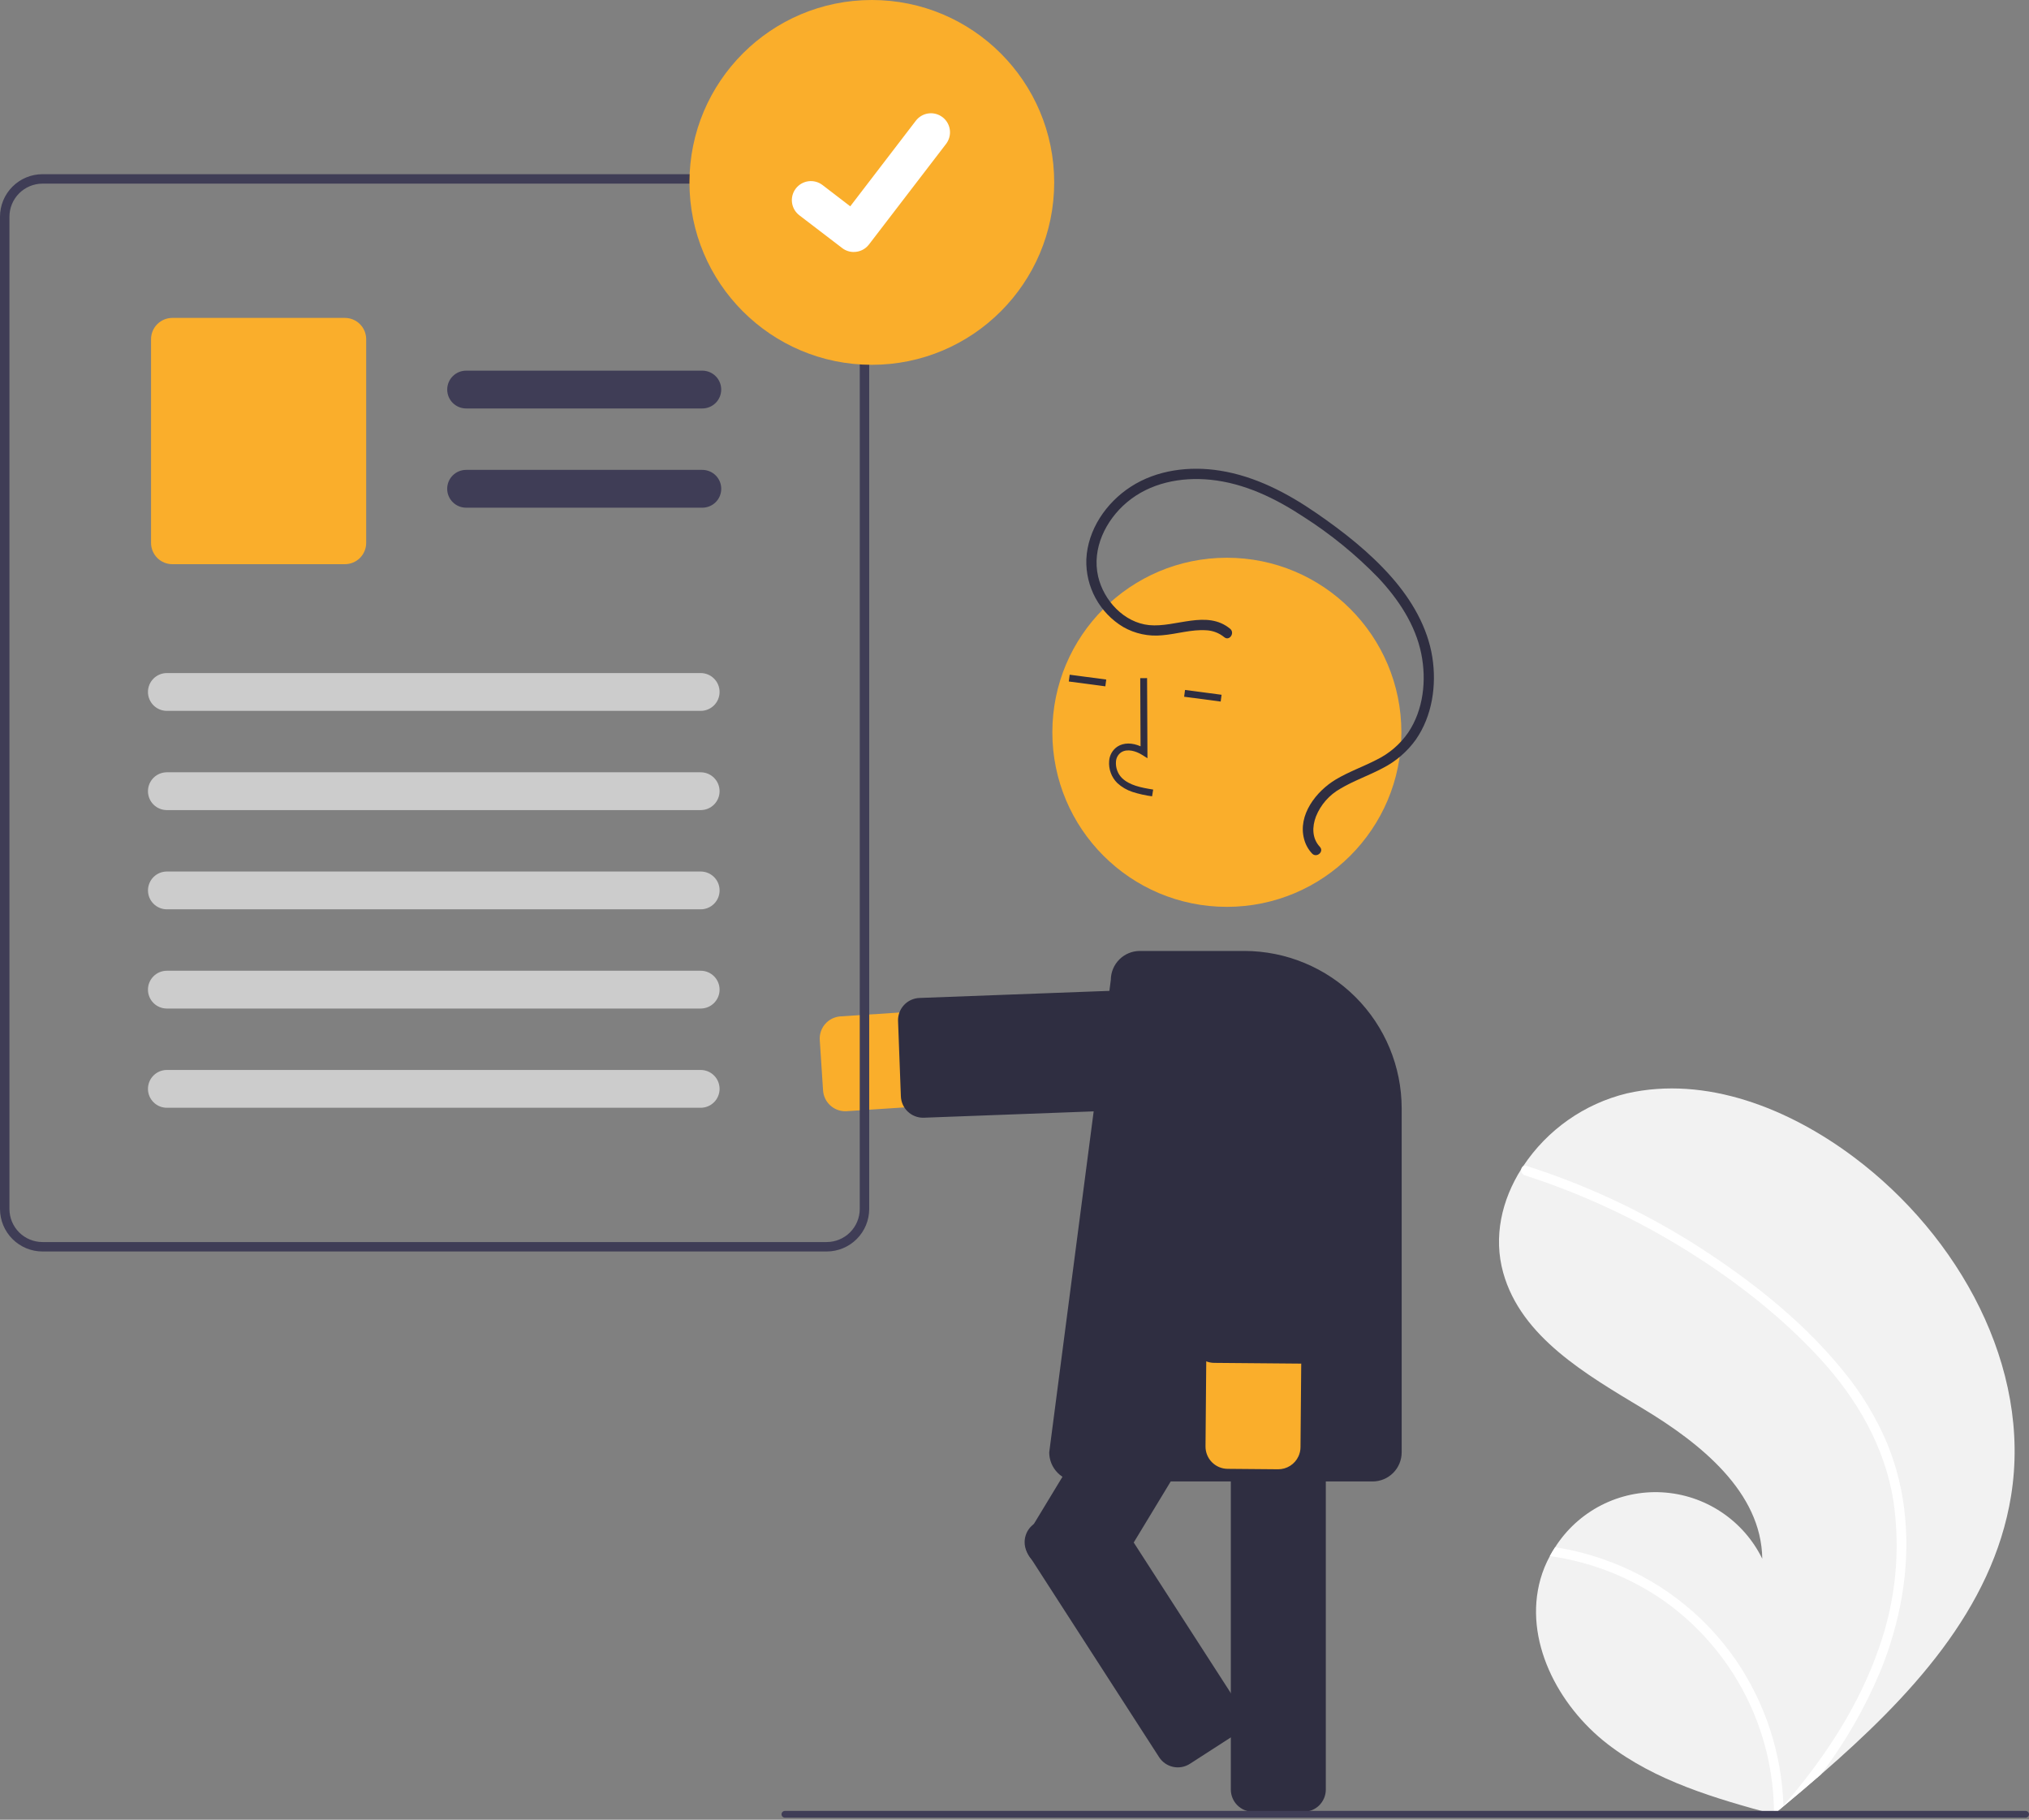 <svg width="300" height="269" viewBox="0 0 300 269" fill="none" xmlns="http://www.w3.org/2000/svg">
<rect x="0" y="0" width="300" height="269" fill="#808080" stroke="none"/>
<g clip-path="url(#clip0_26_263)">
<path d="M297.343 221.159C294.614 237.95 282.319 250.951 269.229 262.313C267.402 263.9 265.57 265.455 263.734 266.98C263.721 266.988 263.708 267.002 263.695 267.01C263.607 267.083 263.518 267.156 263.437 267.229C263.058 267.543 262.678 267.857 262.302 268.168L262.538 268.242L263.273 268.467C263.021 268.398 262.772 268.332 262.52 268.263C262.445 268.241 262.367 268.224 262.292 268.202C253.613 265.858 244.758 263.285 237.663 257.793C230.303 252.089 225.234 242.365 227.772 233.405C228.106 232.231 228.57 231.098 229.156 230.027C229.395 229.579 229.659 229.146 229.936 228.718C231.614 226.083 233.963 223.943 236.742 222.516C239.521 221.09 242.629 220.43 245.748 220.603C248.867 220.777 251.883 221.778 254.486 223.504C257.09 225.229 259.187 227.617 260.562 230.422C260.438 220.55 251.421 213.351 242.963 208.256C234.502 203.164 224.922 197.663 222.262 188.15C220.779 182.858 222.027 177.407 224.939 172.801C225.029 172.661 225.12 172.521 225.214 172.384C228.785 166.998 234.257 163.158 240.536 161.63C252.253 158.972 264.532 163.868 274.142 171.082C289.609 182.688 300.445 202.068 297.343 221.159Z" fill="#F2F2F2"/>
<path d="M272.492 202.61C275.194 205.879 277.406 209.525 279.056 213.433C280.475 216.932 281.363 220.624 281.69 224.385C282.402 232.113 280.936 239.924 278.013 247.075C275.739 252.504 272.787 257.624 269.229 262.313C267.402 263.9 265.57 265.456 263.733 266.98C263.72 266.988 263.708 267.002 263.695 267.01C263.607 267.083 263.518 267.156 263.436 267.229C263.057 267.543 262.678 267.857 262.302 268.168L262.538 268.242L263.273 268.467C263.021 268.398 262.772 268.332 262.52 268.263C262.444 268.242 262.366 268.224 262.291 268.202C262.303 262.031 260.835 255.946 258.01 250.459C255.186 244.972 251.087 240.241 246.058 236.664C241.025 233.151 235.234 230.877 229.155 230.027C229.395 229.579 229.659 229.146 229.936 228.718C232.288 229.083 234.603 229.655 236.854 230.428C244.899 233.167 251.848 238.423 256.673 245.419C261.012 251.776 263.448 259.24 263.693 266.933C263.996 266.584 264.299 266.228 264.592 265.877C270.177 259.257 274.956 251.855 277.804 243.632C280.294 236.659 281.031 229.181 279.95 221.856C278.679 213.881 274.596 206.842 269.197 200.936C263.415 194.616 256.472 189.244 249.207 184.74C241.764 180.117 233.783 176.423 225.443 173.739C225.254 173.677 225.097 173.545 225.003 173.371C224.909 173.196 224.886 172.992 224.939 172.801C224.972 172.631 225.07 172.481 225.213 172.384C225.288 172.341 225.371 172.315 225.457 172.308C225.543 172.301 225.629 172.314 225.709 172.346C226.739 172.678 227.763 173.017 228.781 173.376C237.263 176.372 245.341 180.41 252.828 185.398C260.058 190.202 266.999 195.848 272.492 202.61Z" fill="white"/>
<path d="M124.972 164.267C124.138 164.266 123.335 163.948 122.727 163.377C122.119 162.806 121.75 162.026 121.695 161.193L121.207 153.742C121.15 152.871 121.441 152.014 122.016 151.358C122.592 150.702 123.404 150.302 124.274 150.245L182.655 146.421C183.575 146.361 184.499 146.482 185.372 146.778C186.246 147.074 187.053 147.54 187.747 148.148C188.44 148.756 189.007 149.495 189.415 150.322C189.824 151.15 190.065 152.049 190.125 152.97C190.185 153.891 190.063 154.814 189.767 155.687C189.47 156.561 189.004 157.368 188.396 158.061C187.787 158.754 187.048 159.321 186.22 159.729C185.393 160.136 184.493 160.377 183.573 160.437L125.192 164.26C125.118 164.265 125.045 164.267 124.972 164.267Z" fill="#FAAE2B"/>
<path d="M136.484 165.228C135.633 165.226 134.816 164.896 134.204 164.306C133.592 163.716 133.231 162.912 133.199 162.062L132.783 150.932C132.766 150.5 132.835 150.07 132.986 149.665C133.136 149.26 133.365 148.888 133.658 148.572C133.952 148.255 134.305 148 134.698 147.82C135.091 147.64 135.515 147.539 135.946 147.523L183.954 145.728C184.826 145.696 185.675 146.011 186.314 146.604C186.954 147.197 187.331 148.02 187.364 148.892L187.78 160.022C187.796 160.454 187.727 160.884 187.577 161.289C187.426 161.694 187.198 162.065 186.904 162.382C186.61 162.698 186.257 162.954 185.864 163.134C185.472 163.314 185.048 163.415 184.616 163.431L136.608 165.225C136.566 165.227 136.525 165.228 136.484 165.228Z" fill="#2F2E41"/>
<path d="M192.741 267.826H185.274C184.402 267.825 183.566 267.478 182.949 266.861C182.333 266.245 181.986 265.409 181.985 264.537V202.298C181.986 201.426 182.333 200.59 182.949 199.973C183.566 199.357 184.402 199.01 185.274 199.009H192.741C193.613 199.01 194.449 199.357 195.066 199.973C195.682 200.59 196.029 201.426 196.03 202.298V264.537C196.029 265.409 195.682 266.245 195.066 266.861C194.449 267.478 193.613 267.825 192.741 267.826Z" fill="#2F2E41"/>
<path d="M159.595 234.926L153.209 231.056C152.464 230.603 151.929 229.873 151.721 229.026C151.514 228.179 151.65 227.285 152.101 226.538L184.363 173.313C184.816 172.568 185.546 172.033 186.393 171.825C187.24 171.618 188.134 171.754 188.88 172.205L195.266 176.076C196.012 176.529 196.547 177.259 196.754 178.106C196.962 178.953 196.825 179.847 196.374 180.593L164.112 233.819C163.659 234.564 162.93 235.099 162.083 235.307C161.236 235.514 160.341 235.377 159.595 234.926Z" fill="#2F2E41"/>
<path d="M181.399 134.055C195.65 134.055 207.203 122.502 207.203 108.251C207.203 94 195.65 82.448 181.399 82.448C167.148 82.448 155.596 94 155.596 108.251C155.596 122.502 167.148 134.055 181.399 134.055Z" fill="#FAAE2B"/>
<path d="M167.432 117.062C166.602 116.789 165.84 116.342 165.197 115.75C164.771 115.327 164.443 114.817 164.235 114.254C164.027 113.691 163.945 113.09 163.994 112.492C164.021 112.066 164.146 111.652 164.36 111.282C164.573 110.913 164.869 110.598 165.225 110.361C166.148 109.769 167.382 109.768 168.639 110.321L168.591 100.248L169.603 100.243L169.659 112.086L168.879 111.595C167.975 111.027 166.684 110.628 165.771 111.213C165.546 111.368 165.359 111.572 165.226 111.811C165.092 112.049 165.016 112.316 165.002 112.589C164.968 113.034 165.03 113.482 165.184 113.901C165.338 114.32 165.581 114.701 165.896 115.018C167.013 116.085 168.644 116.419 170.503 116.717L170.342 117.716C169.355 117.585 168.381 117.366 167.432 117.062Z" fill="#2F2E41"/>
<path d="M158.16 99.739L158.028 100.742L163.431 101.456L163.563 100.453L158.16 99.739Z" fill="#2F2E41"/>
<path d="M175.214 101.991L175.082 102.994L180.485 103.707L180.618 102.704L175.214 101.991Z" fill="#2F2E41"/>
<path d="M202.946 218.996H159.433C158.293 218.995 157.2 218.542 156.394 217.735C155.588 216.929 155.134 215.836 155.133 214.696L164.242 144.841C164.249 143.707 164.706 142.621 165.511 141.821C166.316 141.021 167.406 140.573 168.541 140.573H183.982C190.15 140.58 196.063 143.034 200.425 147.395C204.786 151.756 207.239 157.669 207.246 163.837V214.696C207.245 215.836 206.791 216.929 205.985 217.735C205.179 218.542 204.086 218.995 202.946 218.996Z" fill="#2F2E41"/>
<path d="M191.989 215.272C191.725 215.85 191.299 216.338 190.763 216.679C190.227 217.02 189.605 217.199 188.97 217.194L181.502 217.129C181.07 217.125 180.643 217.036 180.246 216.868C179.848 216.699 179.488 216.454 179.185 216.145C178.883 215.837 178.643 215.473 178.482 215.072C178.32 214.672 178.239 214.244 178.242 213.812L178.75 155.308C178.758 154.386 178.947 153.474 179.307 152.626C179.668 151.777 180.192 151.007 180.849 150.361C181.507 149.714 182.286 149.204 183.141 148.858C183.996 148.513 184.91 148.339 185.833 148.347C186.755 148.355 187.666 148.544 188.515 148.905C189.364 149.265 190.134 149.789 190.78 150.447C191.427 151.104 191.937 151.883 192.283 152.738C192.628 153.593 192.802 154.508 192.794 155.43L192.287 213.933C192.283 214.396 192.182 214.852 191.989 215.272Z" fill="#FAAE2B"/>
<path d="M195.288 199.654C195.023 200.232 194.597 200.72 194.062 201.061C193.526 201.402 192.903 201.58 192.268 201.575L179.513 201.465C178.642 201.456 177.809 201.102 177.198 200.48C176.586 199.858 176.247 199.02 176.254 198.148L176.67 150.108C176.674 149.676 176.763 149.249 176.931 148.852C177.1 148.454 177.345 148.093 177.653 147.791C177.961 147.488 178.326 147.249 178.727 147.087C179.127 146.925 179.555 146.844 179.987 146.848L192.742 146.958C193.174 146.962 193.601 147.051 193.998 147.22C194.396 147.388 194.756 147.634 195.059 147.942C195.362 148.25 195.601 148.614 195.762 149.015C195.924 149.415 196.005 149.844 196.002 150.275L195.585 198.315C195.582 198.778 195.48 199.234 195.288 199.654Z" fill="#2F2E41"/>
<path d="M181.882 92.947C178.433 90.093 173.822 92.792 169.921 92.409C166.189 92.043 163.185 88.758 162.366 85.224C161.411 81.101 163.481 76.912 166.6 74.271C170.015 71.378 174.6 70.479 178.97 70.919C183.978 71.424 188.592 73.666 192.746 76.405C196.754 78.965 200.452 81.98 203.767 85.39C206.737 88.548 209.275 92.331 210.144 96.64C210.934 100.556 210.471 104.92 208.211 108.293C207.012 110.023 205.387 111.414 203.493 112.332C201.52 113.348 199.409 114.088 197.5 115.23C194.614 116.958 191.844 120.479 192.827 124.069C193.038 124.854 193.438 125.574 193.993 126.167C194.66 126.88 195.819 125.9 195.151 125.185C193.977 123.931 193.99 122.228 194.574 120.692C195.27 118.962 196.533 117.518 198.156 116.599C200.154 115.406 202.371 114.651 204.421 113.559C206.384 112.561 208.077 111.103 209.356 109.309C211.768 105.819 212.424 101.323 211.784 97.188C211.09 92.714 208.708 88.681 205.753 85.319C202.538 81.661 198.616 78.588 194.616 75.835C190.324 72.882 185.598 70.406 180.404 69.577C175.901 68.858 171.047 69.446 167.17 71.966C163.551 74.318 160.817 78.297 160.621 82.69C160.558 84.688 161.03 86.667 161.986 88.422C162.942 90.178 164.349 91.647 166.061 92.678C167.818 93.684 169.845 94.114 171.859 93.906C174.012 93.727 176.157 93.026 178.33 93.168C179.313 93.209 180.256 93.569 181.016 94.194C181.769 94.818 182.63 93.566 181.882 92.947Z" fill="#2F2E41"/>
<path d="M151.541 227.438C151.55 227.381 151.561 227.324 151.573 227.267C151.663 226.844 151.836 226.444 152.082 226.088C152.327 225.733 152.641 225.43 153.005 225.197L159.281 221.149C160.014 220.677 160.904 220.516 161.756 220.7C162.609 220.883 163.353 221.398 163.827 222.13L183.185 252.143C183.658 252.876 183.82 253.767 183.636 254.619C183.452 255.472 182.937 256.217 182.204 256.689L175.929 260.737C175.195 261.209 174.305 261.371 173.453 261.187C172.6 261.003 171.856 260.488 171.382 259.756L152.024 229.743C151.581 229.061 151.409 228.239 151.541 227.438Z" fill="#2F2E41"/>
<path d="M128.038 29.636C127.556 28.491 126.749 27.513 125.716 26.822C124.684 26.131 123.471 25.759 122.229 25.75H6.285C4.618 25.751 3.02 26.413 1.842 27.592C0.663 28.77 0.001 30.368 0 32.035V178.715C0.001 180.382 0.663 181.98 1.842 183.158C3.02 184.337 4.618 184.999 6.285 185H122.233C123.9 184.998 125.497 184.335 126.675 183.157C127.853 181.979 128.516 180.381 128.518 178.715V32.035C128.521 31.212 128.359 30.396 128.042 29.636H128.038ZM127.119 178.715C127.117 180.011 126.601 181.254 125.685 182.171C124.768 183.087 123.525 183.603 122.229 183.604H6.285C4.989 183.604 3.745 183.089 2.828 182.172C1.911 181.256 1.396 180.012 1.396 178.716V32.036C1.397 30.739 1.913 29.497 2.83 28.58C3.746 27.664 4.989 27.148 6.285 27.146H122.233C123.21 27.15 124.163 27.445 124.971 27.992C125.78 28.54 126.406 29.316 126.772 30.222C126.843 30.402 126.904 30.587 126.956 30.774C127.066 31.185 127.123 31.61 127.123 32.036L127.119 178.715Z" fill="#3F3D56"/>
<path d="M103.842 60.38H68.918C68.177 60.38 67.466 60.086 66.942 59.562C66.418 59.038 66.124 58.327 66.124 57.586C66.124 56.845 66.418 56.135 66.942 55.611C67.466 55.087 68.177 54.792 68.918 54.792H103.842C104.583 54.792 105.294 55.087 105.818 55.611C106.342 56.135 106.636 56.845 106.636 57.586C106.636 58.327 106.342 59.038 105.818 59.562C105.294 60.086 104.583 60.38 103.842 60.38Z" fill="#3F3D56"/>
<path d="M103.842 75.049H68.918C68.551 75.049 68.187 74.977 67.847 74.837C67.508 74.697 67.2 74.491 66.94 74.231C66.68 73.972 66.474 73.664 66.333 73.325C66.192 72.985 66.12 72.622 66.12 72.254C66.12 71.887 66.192 71.524 66.333 71.184C66.474 70.845 66.68 70.537 66.94 70.278C67.2 70.018 67.508 69.812 67.847 69.672C68.187 69.532 68.551 69.46 68.918 69.46H103.842C104.209 69.46 104.573 69.532 104.912 69.672C105.252 69.812 105.56 70.018 105.82 70.278C106.08 70.537 106.286 70.845 106.427 71.184C106.567 71.524 106.64 71.887 106.64 72.254C106.64 72.622 106.567 72.985 106.427 73.325C106.286 73.664 106.08 73.972 105.82 74.231C105.56 74.491 105.252 74.697 104.912 74.837C104.573 74.977 104.209 75.049 103.842 75.049Z" fill="#3F3D56"/>
<path d="M50.999 83.4H25.476C24.643 83.4 23.844 83.068 23.255 82.479C22.665 81.889 22.334 81.09 22.333 80.257V50.139C22.334 49.305 22.665 48.506 23.255 47.917C23.844 47.328 24.643 46.996 25.476 46.995H50.999C51.832 46.996 52.631 47.328 53.22 47.917C53.81 48.506 54.141 49.305 54.142 50.139V80.257C54.141 81.09 53.81 81.889 53.22 82.479C52.631 83.068 51.832 83.4 50.999 83.4Z" fill="#FAAE2B"/>
<path d="M103.6 105.083H24.672C23.93 105.083 23.22 104.789 22.696 104.265C22.172 103.741 21.877 103.03 21.877 102.289C21.877 101.548 22.172 100.837 22.696 100.313C23.22 99.79 23.93 99.495 24.672 99.495H103.6C104.341 99.495 105.051 99.79 105.575 100.313C106.099 100.837 106.394 101.548 106.394 102.289C106.394 103.03 106.099 103.741 105.575 104.265C105.051 104.789 104.341 105.083 103.6 105.083Z" fill="#CCCCCC"/>
<path d="M103.6 119.751H24.672C23.93 119.751 23.22 119.457 22.696 118.933C22.172 118.409 21.877 117.698 21.877 116.957C21.877 116.216 22.172 115.505 22.696 114.981C23.22 114.457 23.93 114.163 24.672 114.163H103.6C104.341 114.163 105.051 114.457 105.575 114.981C106.099 115.505 106.394 116.216 106.394 116.957C106.394 117.698 106.099 118.409 105.575 118.933C105.051 119.457 104.341 119.751 103.6 119.751Z" fill="#CCCCCC"/>
<path d="M103.6 134.419H24.672C23.931 134.418 23.221 134.123 22.698 133.599C22.175 133.076 21.881 132.365 21.881 131.625C21.881 130.885 22.175 130.175 22.698 129.651C23.221 129.127 23.931 128.832 24.672 128.831H103.6C103.967 128.831 104.331 128.902 104.67 129.043C105.01 129.183 105.318 129.389 105.578 129.648C105.838 129.908 106.044 130.216 106.184 130.555C106.325 130.894 106.397 131.258 106.397 131.625C106.397 131.992 106.325 132.356 106.184 132.695C106.044 133.034 105.838 133.343 105.578 133.602C105.318 133.862 105.01 134.067 104.67 134.207C104.331 134.348 103.967 134.42 103.6 134.419Z" fill="#CCCCCC"/>
<path d="M103.6 149.087H24.672C23.93 149.087 23.22 148.793 22.696 148.269C22.172 147.745 21.877 147.034 21.877 146.293C21.877 145.552 22.172 144.841 22.696 144.317C23.22 143.793 23.93 143.499 24.672 143.499H103.6C104.341 143.499 105.051 143.793 105.575 144.317C106.099 144.841 106.394 145.552 106.394 146.293C106.394 147.034 106.099 147.745 105.575 148.269C105.051 148.793 104.341 149.087 103.6 149.087Z" fill="#CCCCCC"/>
<path d="M103.6 163.755H24.672C23.93 163.755 23.22 163.461 22.696 162.937C22.172 162.413 21.877 161.702 21.877 160.961C21.877 160.22 22.172 159.509 22.696 158.985C23.22 158.461 23.93 158.167 24.672 158.167H103.6C104.341 158.167 105.051 158.461 105.575 158.985C106.099 159.509 106.394 160.22 106.394 160.961C106.394 161.702 106.099 162.413 105.575 162.937C105.051 163.461 104.341 163.755 103.6 163.755Z" fill="#CCCCCC"/>
<path d="M128.904 53.928C143.796 53.928 155.869 41.856 155.869 26.964C155.869 12.072 143.796 0 128.904 0C114.013 0 101.94 12.072 101.94 26.964C101.94 41.856 114.013 53.928 128.904 53.928Z" fill="#FAAE2B"/>
<path d="M126.233 37.25C125.626 37.251 125.036 37.055 124.55 36.691L124.52 36.668L118.183 31.821C117.89 31.596 117.644 31.315 117.458 30.995C117.273 30.675 117.153 30.321 117.105 29.955C117.056 29.588 117.081 29.216 117.176 28.858C117.272 28.501 117.437 28.166 117.662 27.873C117.887 27.579 118.167 27.333 118.488 27.148C118.808 26.963 119.161 26.843 119.528 26.794C119.895 26.746 120.267 26.77 120.624 26.866C120.982 26.961 121.317 27.126 121.61 27.351L125.715 30.499L135.414 17.845C135.639 17.552 135.919 17.305 136.239 17.12C136.559 16.935 136.913 16.815 137.279 16.767C137.646 16.718 138.018 16.743 138.375 16.838C138.732 16.934 139.067 17.099 139.36 17.324L139.361 17.324L139.301 17.408L139.363 17.324C139.955 17.779 140.342 18.45 140.44 19.19C140.537 19.93 140.337 20.679 139.884 21.272L128.475 36.149C128.211 36.491 127.872 36.769 127.483 36.959C127.095 37.15 126.668 37.248 126.235 37.247L126.233 37.25Z" fill="white"/>
<path d="M299.502 268.695H116.051C115.919 268.695 115.792 268.642 115.699 268.549C115.605 268.456 115.553 268.329 115.553 268.197C115.553 268.064 115.605 267.938 115.699 267.844C115.792 267.751 115.919 267.698 116.051 267.698H299.502C299.634 267.698 299.761 267.751 299.854 267.844C299.948 267.938 300 268.064 300 268.197C300 268.329 299.948 268.456 299.854 268.549C299.761 268.642 299.634 268.695 299.502 268.695Z" fill="#3F3D56"/>
</g>
<defs>
<clipPath id="clip0_26_263">
<rect width="300" height="268.695" fill="white"/>
</clipPath>
</defs>
</svg>

